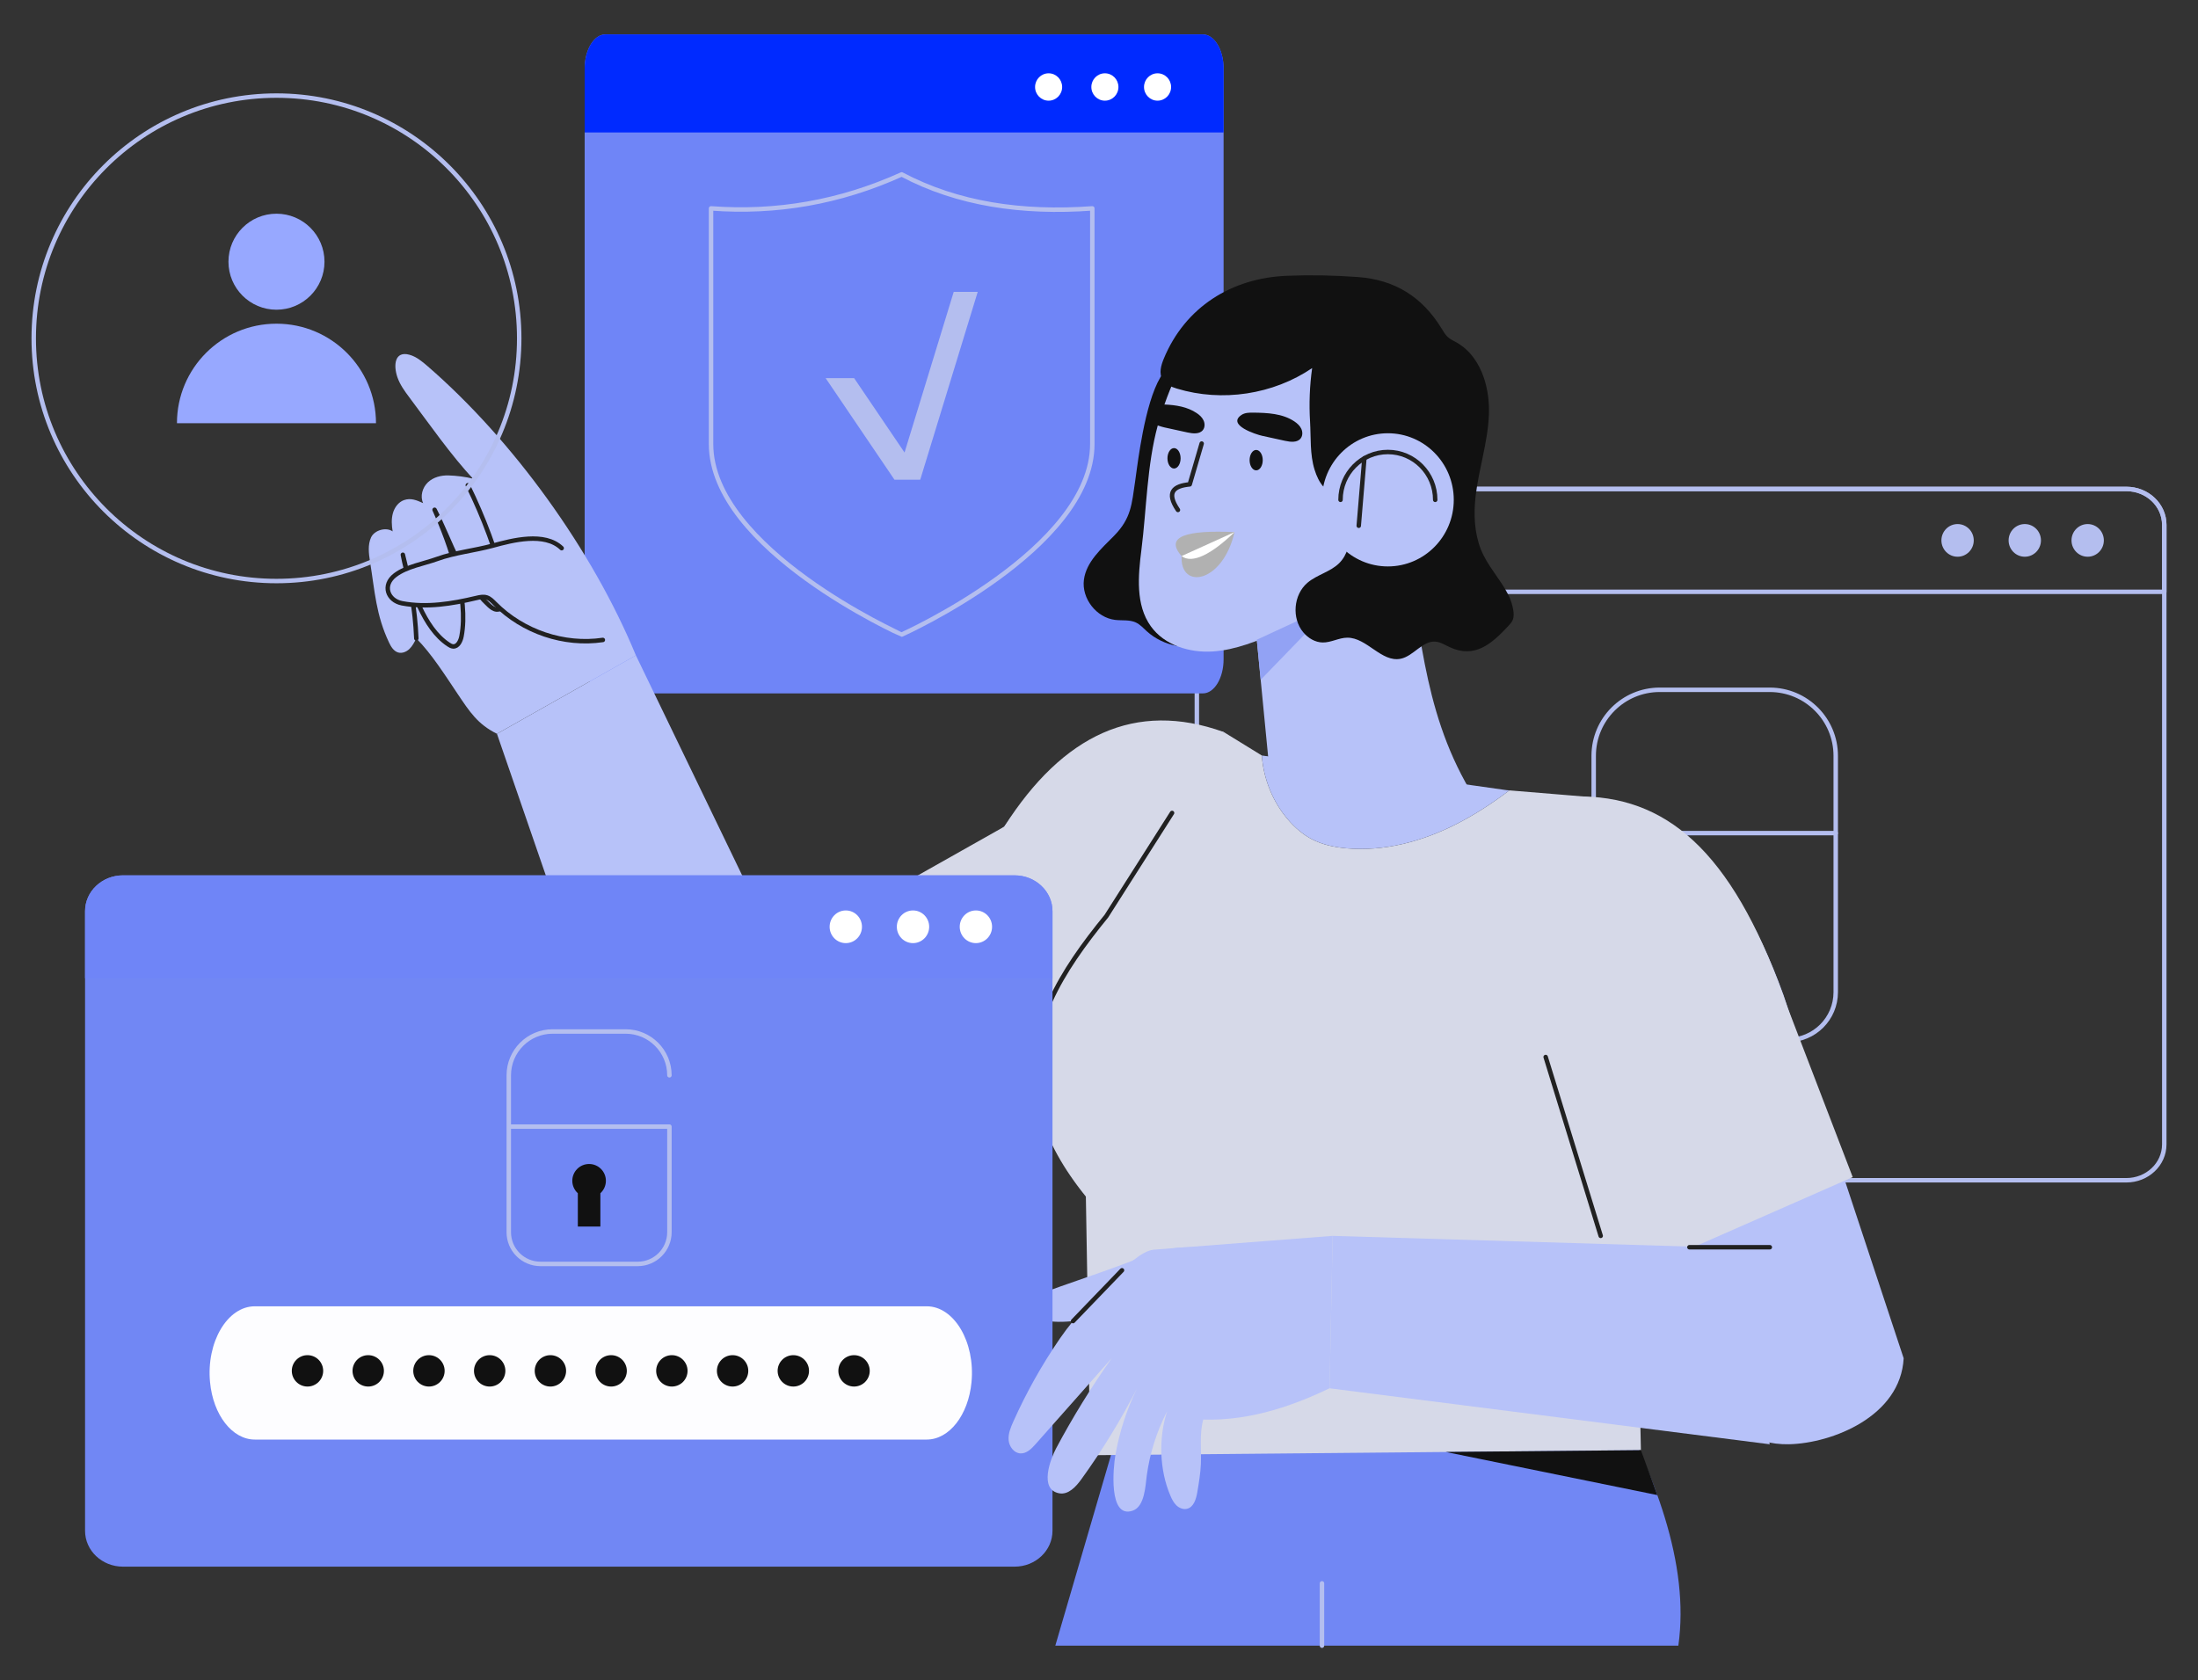 <svg xmlns="http://www.w3.org/2000/svg" enable-background="new 0 0 2747.11 2100" viewBox="0 0 2747.11 2100"><rect x="0" y="0" width="2747.11" height="2100" fill="#333333" stroke="none"/><path fill="none" stroke="#b4beef" stroke-linecap="round" stroke-linejoin="round" stroke-miterlimit="10" stroke-width="5.57" d="M2234.58,1299.94h-182.99c-33,0-59.75-26.75-59.75-59.75v-198.83h302.5v198.83
			C2294.33,1273.19,2267.58,1299.94,2234.58,1299.94z" class="colorStrokeb4daef svgStroke"/><path fill="none" stroke="#b4beef" stroke-linecap="round" stroke-linejoin="round" stroke-miterlimit="10" stroke-width="5.57" d="M1991.83,1041.37v-96.64c0-45.58,36.95-82.53,82.53-82.53h137.45c45.58,0,82.53,36.95,82.53,82.53v96.64" class="colorStrokeb4daef svgStroke"/><path fill="#111" d="M2174.7,1143.37c0-17.47-14.16-31.62-31.62-31.62c-17.47,0-31.62,14.16-31.62,31.62
			c0,9.29,4.01,17.65,10.39,23.43v62.77h42.47v-62.77C2170.7,1161.01,2174.7,1152.66,2174.7,1143.37z" class="color231f20 svgShape"/><path fill="none" stroke="#b4beef" stroke-linecap="round" stroke-linejoin="round" stroke-miterlimit="10" stroke-width="5.57" d="M2704.96,655.99v774.43c0,24.76-21.21,44.83-47.37,44.83H1543.21c-26.16,0-47.37-20.07-47.37-44.83V655.99
			c0-24.76,21.21-44.83,47.37-44.83h1114.38C2683.75,611.17,2704.96,631.24,2704.96,655.99z" class="colorStrokeb4daef svgStroke"/><path fill="none" stroke="#b4beef" stroke-linecap="round" stroke-linejoin="round" stroke-miterlimit="10" stroke-width="5.57" d="M2704.96,655.99v83.75H1495.84v-83.75c0-24.76,21.21-44.83,47.37-44.83h1114.38
			C2683.75,611.17,2704.96,631.24,2704.96,655.99z" class="colorStrokeb4daef svgStroke"/><ellipse cx="2609.23" cy="675.46" fill="#b4beef" class="colorb4daef svgShape" rx="20.21" ry="20.42"/><ellipse cx="2530.62" cy="675.46" fill="#b4beef" class="colorb4daef svgShape" rx="20.21" ry="20.42"/><ellipse cx="2446.63" cy="675.46" fill="#b4beef" class="colorb4daef svgShape" rx="20.21" ry="20.42"/><path fill="#6f85f7" d="M1529.28,85.75v738.22c0,23.6-11.62,42.73-25.94,42.73H756.67c-14.33,0-25.94-19.13-25.94-42.73V85.75
		c0-23.6,11.62-42.73,25.94-42.73h746.66C1517.66,43.02,1529.28,62.15,1529.28,85.75z" class="color6f6ff7 svgShape"/><path fill="#111" d="M1425.02,558.51c-3.25,19.42-5.24,35.98-6.34,43.37c-4.19,28.09-4.7,45.92-26.34,67.87
		c-15.89,16.11-34.68,32.45-37.64,54.88c-3.09,23.43,15.69,47.51,39.16,50.22c8.63,1,17.82-0.46,25.71,3.2
		c5.38,2.5,9.44,7.08,13.84,11.07c20.66,18.71,52.01,24.67,78.09,14.85c11.65-4.39,22.5-11.69,34.89-12.8
		c10.05-0.9,20.3,2.39,30.17,0.3c6.4-1.35,12.18-4.92,16.97-9.38c17.39-16.16,21.05-45.11,8.21-65.08
		c-7.6-11.83-19.67-19.97-29.21-30.3c-14.65-15.85-23.12-38.87-31.47-58.52c-11.15-26.24-21.31-53.11-27.53-81
		c-5.7-25.57-6.3-80.06-36.08-90.76C1448.58,446.06,1433,510.91,1425.02,558.51z" class="color231f20 svgShape"/><path fill="#b7c2f9" d="M1784.12,654.79c-47.97,64.99-112.88,103.82-185.39,134.71c-26.73,11.38-54.09,22.92-83.04,24.79
		c-28.95,1.87-60.3-7.74-77.35-31.46c-19.21-26.73-15.91-63.12-11.74-95.89c6.34-50.01,6.93-106.2,20.4-155.15
		c0.73-2.66,6.21-20.11,8.35-26.2c17.16-48.81,43.01-96.46,87.6-120.57c37.83-20.45,81.81-24.34,123.48-15.89
		c39.38,7.96,74.21,13.82,102.99,43.47c20.17,20.77,37.69,44.88,46.7,72.52C1835.85,545.47,1821.41,604.29,1784.12,654.79z" class="colorf9c6b7 svgShape"/><path fill="#b7c2f9" d="M1837.11 987.62l-250.08-20.37-16.26-167.64-.77-2.84 182.99-125.86C1776.32 777.69 1775.66 883.14 1837.11 987.62zM1978.89 995.54c95.76 10.77 184.06 65.05 250.22 248.32l150.14 453.91c-3.85 72.45-89.08 106.2-143.21 107.45-45.39 1.05-85.71-24.87-104.22-65.31l-161.65-353.24L1978.89 995.54zM1529.28 914.91c-86.75-18.04-178.77-17.6-274.16 118.38l-474.19 347.23c48.68 154.48 133.1 237.9 321.74 114.13l305.03-220.54L1529.28 914.91z" class="colorf9c6b7 svgShape"/><polygon fill="#b7c2f9" points="780.93 1380.52 621.1 917.19 794.76 819.17 1036.45 1319.62" class="colorf9c6b7 svgShape"/><path fill="#7187f4" d="M1412.56,1736.46l-93.61,320.52h778.7c14.35-102.61-29.21-213.62-89.36-327.03L1412.56,1736.46z" class="color718ef4 svgShape"/><path fill="#b7c2f9" d="M794.76,819.17c-54.5-132.01-153.96-269.36-260.48-361.58c-6.79-5.88-13.95-11.8-22.52-14.17
		c-18.53-5.11-20.23,13.08-15.1,28.03c3.19,9.29,9.01,17.33,14.86,25.12c23.04,30.68,53.56,74.37,79.97,102
		c-8.88-2.68-21.67-4.05-30.92-4.32c-9.25-0.27-18.93,2.17-25.76,8.62c-6.82,6.45-10,17.42-5.95,26.01
		c-8.16-3.69-15.51-6.76-23.94-3.79c-6.96,2.45-11.91,9.22-13.92,16.52s-1.49,15.09-0.27,22.58c-8.15-5.72-22.76-1.62-26.98,7.57
		s-2.92,19.96-1.31,29.99c6.07,37.73,7.44,66.79,23.81,101.43c2.47,5.24,5.85,10.7,11.26,12.34c4.96,1.5,10.41-0.74,14.2-4.37
		c3.78-3.63,6.23-8.47,8.6-13.21c19.11,19.22,36.4,46.69,51.61,69.32c15.21,22.63,25.12,38,49.18,49.91L794.76,819.17z" class="colorf9c6b7 svgShape"/><path fill="none" stroke="#212121" stroke-linecap="round" stroke-linejoin="round" stroke-miterlimit="10" stroke-width="5.57" d="M520.32,797.95c-1.56-38.07-7.71-67.63-16.82-104.55c4.27,22.72,11.43,44.87,21.22,65.7
		c8.49,18.05,19.49,35.67,35.86,46.5c1.76,1.17,3.67,2.28,5.76,2.4c5.87,0.35,9.32-6.69,10.46-12.65
		c9.18-48.2-14.14-114.94-33.64-158.16c21.03,41.14,34.29,88.61,68.06,119.43c2.68,2.45,5.7,4.87,9.26,5.26
		c5.94,0.65,11.19-4.85,12.6-10.84c1.41-5.99-0.06-12.26-1.6-18.22c-11.28-43.62-27-86.01-46.82-126.26" class="colorStroke231f20 svgStroke"/><path fill="#b7c2f9" d="M702,685.18c-21.27-20.48-61.65-9.84-86.06-3.16c-22.98,6.29-47.31,8.56-69.63,16.64
		c-16.62,6.02-38.1,9.34-52.46,20.25c-16.65,12.64-9.03,31.8,8.62,35.14c30.65,5.81,62.23,0.67,92.59-6.55
		c4.36-1.04,8.97-2.11,13.25-0.75c4.11,1.31,7.25,4.65,10.33,7.75c35.07,35.26,86.35,52.52,134.81,45.38L702,685.18z" class="colorf9c6b7 svgShape"/><path fill="none" stroke="#212121" stroke-linecap="round" stroke-linejoin="round" stroke-miterlimit="10" stroke-width="5.57" d="M702,685.18c-21.27-20.48-61.65-9.84-86.06-3.16c-22.98,6.29-47.31,8.56-69.63,16.64
		c-16.62,6.02-38.1,9.34-52.46,20.25c-16.65,12.64-9.03,31.8,8.62,35.14c30.65,5.81,62.23,0.67,92.59-6.55
		c4.36-1.04,8.97-2.11,13.25-0.75c4.11,1.31,7.25,4.65,10.33,7.75c35.07,35.26,86.35,52.52,134.81,45.38" class="colorStroke231f20 svgStroke"/><path fill="#b1b1b1" d="M1542.94,665.08c-14.65,63.96-68.31,72.75-66.16,29.97C1454.99,670.24,1483.39,662.4,1542.94,665.08z" class="colorf4846e svgShape"/><path fill="none" stroke="#212121" stroke-linecap="round" stroke-linejoin="round" stroke-miterlimit="10" stroke-width="5.57" d="M1501.88,554.41l-14.91,51c-20.03,1.95-29.89,9.76-14.75,32" class="colorStroke231f20 svgStroke"/><ellipse cx="1569.99" cy="575.16" fill="#111" class="color231f20 svgShape" rx="8.21" ry="12.76"/><ellipse cx="1467.33" cy="572.86" fill="#111" class="color231f20 svgShape" rx="8.21" ry="12.76"/><path fill="#111" d="M1577.41 544.72c9.63 2.11 19.25 4.21 28.88 6.32 6.82 1.49 15.3 2.4 19.46-3.26 2.48-3.36 2.38-8.17.59-11.95-1.79-3.78-5.03-6.67-8.48-9-14.82-10-33.71-10.87-51.52-11.06-5.02-.05-10.38.01-14.58 2.8C1532.72 531.17 1569.92 543.08 1577.41 544.72zM1503.59 537.3c-4.17 5.64-12.64 4.74-19.47 3.25-9.62-2.11-19.26-4.21-28.88-6.32-1.64-.36-4.68-1.2-8.25-2.44-13.32-4.41-11.94-22.37 8.35-26.2 14.3.65 28.59 2.83 40.35 10.76 3.46 2.32 6.69 5.21 8.47 9C1505.96 529.12 1506.07 533.93 1503.59 537.3z" class="color231f20 svgShape"/><polygon fill="#92a2f4" points="1667.4 754.91 1575.62 849.71 1570.76 799.62" class="colorf4a592 svgShape"/><path fill="#fff" d="M1542.94,665.08c-28.58,27.67-52.98,40.16-66.16,29.97L1542.94,665.08z" class="colorffffff svgShape"/><path fill="#111" d="M1854.76,472.77c-6.26-18.81-17.47-35.31-34.63-44.9c-3.56-1.99-7.36-3.68-10.42-6.38
		c-3.35-2.97-5.58-6.96-7.92-10.78c-24.47-39.98-58.66-61.03-104.73-64.44c-29.36-2.17-58.85-2.7-88.27-1.58
		c-69.28,2.64-127.6,38.95-154.33,103.82c-3.4,8.26-6.11,18.05-1.63,25.78c3.69,6.36,11.17,9.34,18.21,11.47
		c56.34,17.09,120.19,7.39,168.91-25.67c-3.1,22.08-3.96,44.47-2.61,66.72c1.22,20.11-0.4,40.91,5.66,60.33
		c2.5,8.02,6.03,15.91,11.79,22.02c5.9,6.25,13.63,9.41,22.11,9.89c0.8,14.84,9.11,29.04,10.07,44.41
		c0.91,14.61-2.84,30.18-13.25,40.48c-11.07,10.95-27.72,14.37-39.59,24.45c-17.56,14.93-20.03,44.44-5.18,62.08
		c6.03,7.16,14.78,12.44,24.14,12.59c10.47,0.17,20.24-5.9,30.71-6c24.56-0.26,42.85,31.35,66.89,26.31
		c16.18-3.39,27.24-22.86,43.7-21.34c6.18,0.57,11.59,4.14,17.21,6.77c31.93,14.95,53.09-4.52,73.67-26.49
		c2.04-2.18,4.07-4.46,5.25-7.2c1.7-3.95,1.45-8.46,0.76-12.71c-1.07-6.5-3.12-12.84-6.08-18.74
		c-9.98-19.91-26.34-36.43-34.45-57.17c-8.09-20.68-9.05-43.91-6.56-65.77c3.93-34.5,15.38-68.02,16.7-102.71
		C1861.44,502.96,1859.55,487.19,1854.76,472.77z" class="color231f20 svgShape"/><path fill="#002aff" d="M1529.28,85.75v79.83H730.73V85.75c0-23.6,11.62-42.73,25.94-42.73h746.66
		C1517.66,43.02,1529.28,62.15,1529.28,85.75z" class="color5959d8 svgShape"/><ellipse cx="1446.74" cy="108.73" fill="#fff" class="colorffffff svgShape" rx="16.92" ry="17.1"/><ellipse cx="1380.92" cy="108.73" fill="#fff" class="colorffffff svgShape" rx="16.92" ry="17.1"/><ellipse cx="1310.58" cy="108.73" fill="#fff" class="colorffffff svgShape" rx="16.92" ry="17.1"/><path fill="#d6d9e8" d="M1102.61,1119.3l115.1,324.67l189.99-169.86l121.57-359.2c-109.92-39.43-200.6,3.02-274.16,118.38
		L1102.61,1119.3z" class="colore8ddd6 svgShape"/><path fill="#d6d9e8" d="M2050.84,1812.6l-688.14,6.35l-5.57-323.31c-115.47-142.82-57.06-249.35,25.65-350.54l146.5-230.19
		l47.75,29.39c2.13,29.5,13.84,58.31,33.12,80.57c8.33,9.62,18.07,18.11,29.29,23.99c13.39,7.03,28.49,10.14,43.53,11.48
		c46.24,4.11,92.87-8.2,134.52-28.94c24.37-12.13,47.18-27.05,68.98-43.48l92.41,7.62l63.43,411.89L2050.84,1812.6z" class="colore8ddd6 svgShape"/><path fill="none" stroke="#212121" stroke-linecap="round" stroke-linejoin="round" stroke-miterlimit="10" stroke-width="5.57" d="M1294.73,1368.19c-13.02-83.27,31.92-154.41,88.06-223.09l82.08-128.97" class="colorStroke231f20 svgStroke"/><path fill="#b7c2f9" d="M1886.48,987.93c-21.8,16.44-44.62,31.35-68.98,43.48c-41.64,20.74-88.27,33.05-134.52,28.94
		c-15.04-1.34-30.14-4.46-43.53-11.48c-11.23-5.89-20.97-14.37-29.29-23.99c-19.29-22.26-30.99-51.07-33.12-80.57l305.86,43.32
		L1886.48,987.93z" class="colorf9c6b7 svgShape"/><path fill="#d6d9e8" d="M1978.89,995.54c112.11,2.36,191.7,78.39,255.54,264.41l81.14,211.37l-264.73,116.44l-102.13-211.67
		L1978.89,995.54z" class="colore8ddd6 svgShape"/><ellipse cx="1734.59" cy="624.77" fill="#b7c2f9" class="colorf9c6b7 svgShape" rx="82.36" ry="83.23"/><path fill="none" stroke="#212121" stroke-linecap="round" stroke-linejoin="round" stroke-miterlimit="10" stroke-width="5.57" d="M1675.42,624.77c0-33.03,26.49-59.8,59.17-59.8c32.68,0,59.17,26.77,59.17,59.8" class="colorStroke231f20 svgStroke"/><line x1="2000.59" x2="1931.8" y1="1544.75" y2="1321.19" fill="none" stroke="#212121" stroke-linecap="round" stroke-linejoin="round" stroke-miterlimit="10" stroke-width="5.57" class="colorStroke231f20 svgStroke"/><line x1="1652.23" x2="1652.23" y1="2056.98" y2="1979.08" fill="none" stroke="#b4beef" stroke-linecap="round" stroke-linejoin="round" stroke-miterlimit="10" stroke-width="5.57" class="colorStrokeb4daef svgStroke"/><polygon fill="#111" points="1806.88 1814.85 2071.39 1868.76 2050.84 1812.6" class="color231f20 svgShape"/><path fill="#b7c2f9" d="M1289.35,1621.33c-2.05,0.8-4.14,1.64-5.76,3.12c-4.04,3.73-3.69,10.6-0.49,15.07
		c3.2,4.47,8.47,6.96,13.7,8.66c27.02,8.79,56.19,1,84.38-2.59c20.67-2.63,41.63-2.94,62.37-0.94c19.15,1.85,38.27,5.69,57.48,4.44
		c19.2-1.24,39.2-8.53,50.23-24.3c11.03-15.77,9.17-40.95-7.22-51.02c-32.51-19.97-79.42-18.12-112.92-4.27
		C1384.69,1588.71,1336.18,1603,1289.35,1621.33z" class="colorf9c6b7 svgShape"/><line x1="1705.23" x2="1698.2" y1="572.86" y2="657.15" fill="none" stroke="#212121" stroke-linecap="round" stroke-linejoin="round" stroke-miterlimit="10" stroke-width="5.57" class="colorStroke231f20 svgStroke"/><path fill="#7187f4" d="M1315.43,1138.96v774.43c0,24.76-21.21,44.83-47.37,44.83H153.68c-26.16,0-47.37-20.07-47.37-44.83v-774.43
			c0-24.76,21.21-44.83,47.37-44.83h1114.38C1294.21,1094.13,1315.43,1114.2,1315.43,1138.96z" class="color718ef4 svgShape"/><path fill="#6f85f7" d="M1315.43,1138.96v83.75H106.31v-83.75c0-24.76,21.21-44.83,47.37-44.83h1114.38
			C1294.21,1094.13,1315.43,1114.2,1315.43,1138.96z" class="color6f6ff7 svgShape"/><ellipse cx="1219.7" cy="1158.42" fill="#fff" class="colorffffff svgShape" rx="20.21" ry="20.42"/><ellipse cx="1141.09" cy="1158.42" fill="#fff" class="colorffffff svgShape" rx="20.21" ry="20.42"/><ellipse cx="1057.1" cy="1158.42" fill="#fff" class="colorffffff svgShape" rx="20.21" ry="20.42"/><circle cx="345.54" cy="422.87" r="303.39" fill="none" stroke="#b4beef" stroke-linecap="round" stroke-linejoin="round" stroke-miterlimit="10" stroke-width="5.57" class="colorStrokeb4daef svgStroke"/><g class="color000000 svgShape"><circle cx="345.54" cy="327.12" r="60.01" fill="#97a8ff" class="color97b2ff svgShape"/><path fill="#97a8ff" d="M345.54,404.59c-68.7,0-124.38,55.69-124.38,124.38h248.77C469.92,460.28,414.24,404.59,345.54,404.59z" class="color97b2ff svgShape"/></g><g class="color000000 svgShape"><path fill="#fdfdff" d="M1158.21,1799.36H318.52c-28.2,0-52.1-30.61-56.01-71.74l0,0c-4.76-50.1,21.66-94.84,56.01-94.84h839.69
			c34.35,0,60.77,44.74,56.01,94.84l0,0C1210.31,1768.75,1186.41,1799.36,1158.21,1799.36z" class="colorfdfeff svgShape"/><circle cx="384.31" cy="1713.48" r="19.61" fill="#111" class="color231f20 svgShape"/><circle cx="460.21" cy="1713.48" r="19.61" fill="#111" class="color231f20 svgShape"/><circle cx="536.11" cy="1713.48" r="19.61" fill="#111" class="color231f20 svgShape"/><circle cx="612.01" cy="1713.48" r="19.61" fill="#111" class="color231f20 svgShape"/><circle cx="687.91" cy="1713.48" r="19.61" fill="#111" class="color231f20 svgShape"/><circle cx="763.81" cy="1713.48" r="19.61" fill="#111" class="color231f20 svgShape"/><circle cx="839.71" cy="1713.48" r="19.61" fill="#111" class="color231f20 svgShape"/><circle cx="915.61" cy="1713.48" r="19.61" fill="#111" class="color231f20 svgShape"/><circle cx="991.51" cy="1713.48" r="19.61" fill="#111" class="color231f20 svgShape"/><circle cx="1067.41" cy="1713.48" r="19.61" fill="#111" class="color231f20 svgShape"/></g><g class="color000000 svgShape"><path fill="none" stroke="#b4beef" stroke-linecap="round" stroke-linejoin="round" stroke-miterlimit="10" stroke-width="5.57" d="M797 1579.83H675.54c-21.9 0-39.66-17.76-39.66-39.66V1408.2h200.78v131.97C836.66 1562.07 818.9 1579.83 797 1579.83zM836.66 1344.06c0-30.25-24.52-54.77-54.77-54.77h-91.23c-30.25 0-54.77 24.52-54.77 54.77v64.14" class="colorStrokeb4daef svgStroke"/><path fill="#111" d="M757.26,1475.9c0-11.59-9.4-20.99-20.99-20.99s-20.99,9.4-20.99,20.99c0,6.17,2.66,11.71,6.9,15.55v41.66
			h28.19v-41.66C754.6,1487.61,757.26,1482.07,757.26,1475.9z" class="color231f20 svgShape"/></g><g class="color000000 svgShape"><path fill="none" stroke="#b4beef" stroke-linecap="round" stroke-linejoin="round" stroke-miterlimit="10" stroke-width="5.57" d="M1126.94,218.01c-77.19,34.89-156.66,48.56-238.25,42.46v294.45c0,131.57,238.22,238.24,238.25,238.24
			c0.02-0.01,238.25-106.67,238.25-238.24V260.47C1277.39,266.84,1196.99,255.09,1126.94,218.01z" class="colorStrokeb4daef svgStroke"/><polygon fill="#b4beef" points="1150.13 599.58 1221.99 364.78 1191.99 364.78 1130.52 565.64 1067.5 472.64 1031.9 472.64 1117.92 599.58" class="colorb4daef svgShape"/></g><g class="color000000 svgShape"><polygon fill="#b7c2f9" points="2139.06 1558.95 1665.6 1544.75 1661.71 1735.29 2211.96 1805.26" class="colorf9c6b7 svgShape"/><path fill="#b7c2f9" d="M1441.88,1562.04c-15.2,1.29-36.7,22.79-46.93,32.9c-25.83,25.54-49.53,47.89-70.32,78.2
			c-22.49,32.8-42.02,67.61-58.23,103.86c-3.28,7.34-6.5,15.12-5.8,23.12c0.7,8,6.66,16.15,14.76,16.54
			c7.67,0.38,13.85-5.83,18.91-11.55c31.73-35.83,63.47-71.67,95.2-107.5c-25.5,36.07-48.72,73.73-69.48,112.66
			c-7.04,13.21-21.81,51.64,3.91,56.28c11.37,2.05,20.82-8.19,27.54-17.49c26.06-36.04,49.34-74.05,69.56-113.6
			c-12.99,26.87-21.9,54.25-27.03,83.61c-2.48,14.23-9.13,79.84,21.75,69.16c15.12-5.23,15.82-31.38,17.53-43.9
			c3.82-27.95,12.47-55.25,25.45-80.35c-10.85,33.18-9.71,73.38,4.07,105.5c1.87,4.37,4.03,8.74,7.46,12.06
			c3.43,3.32,8.38,5.44,13.06,4.42c8.63-1.88,11.69-12.28,13.14-20.9c1.96-11.67,3.93-23.37,4.44-35.2
			c0.79-18.57-2-37.58,2.98-55.49c62.23,1.97,118.13-20.15,157.86-39.1l3.89-190.54C1665.6,1544.75,1441.88,1562.04,1441.88,1562.04
			z" class="colorf9c6b7 svgShape"/></g><line x1="2111.46" x2="2211.96" y1="1558.95" y2="1558.95" fill="none" stroke="#212121" stroke-linecap="round" stroke-linejoin="round" stroke-miterlimit="10" stroke-width="5.57" class="colorStroke231f20 svgStroke"/><line x1="1341.13" x2="1402.3" y1="1651.28" y2="1587.77" fill="none" stroke="#212121" stroke-linecap="round" stroke-linejoin="round" stroke-miterlimit="10" stroke-width="5.57" class="colorStroke231f20 svgStroke"/></svg>